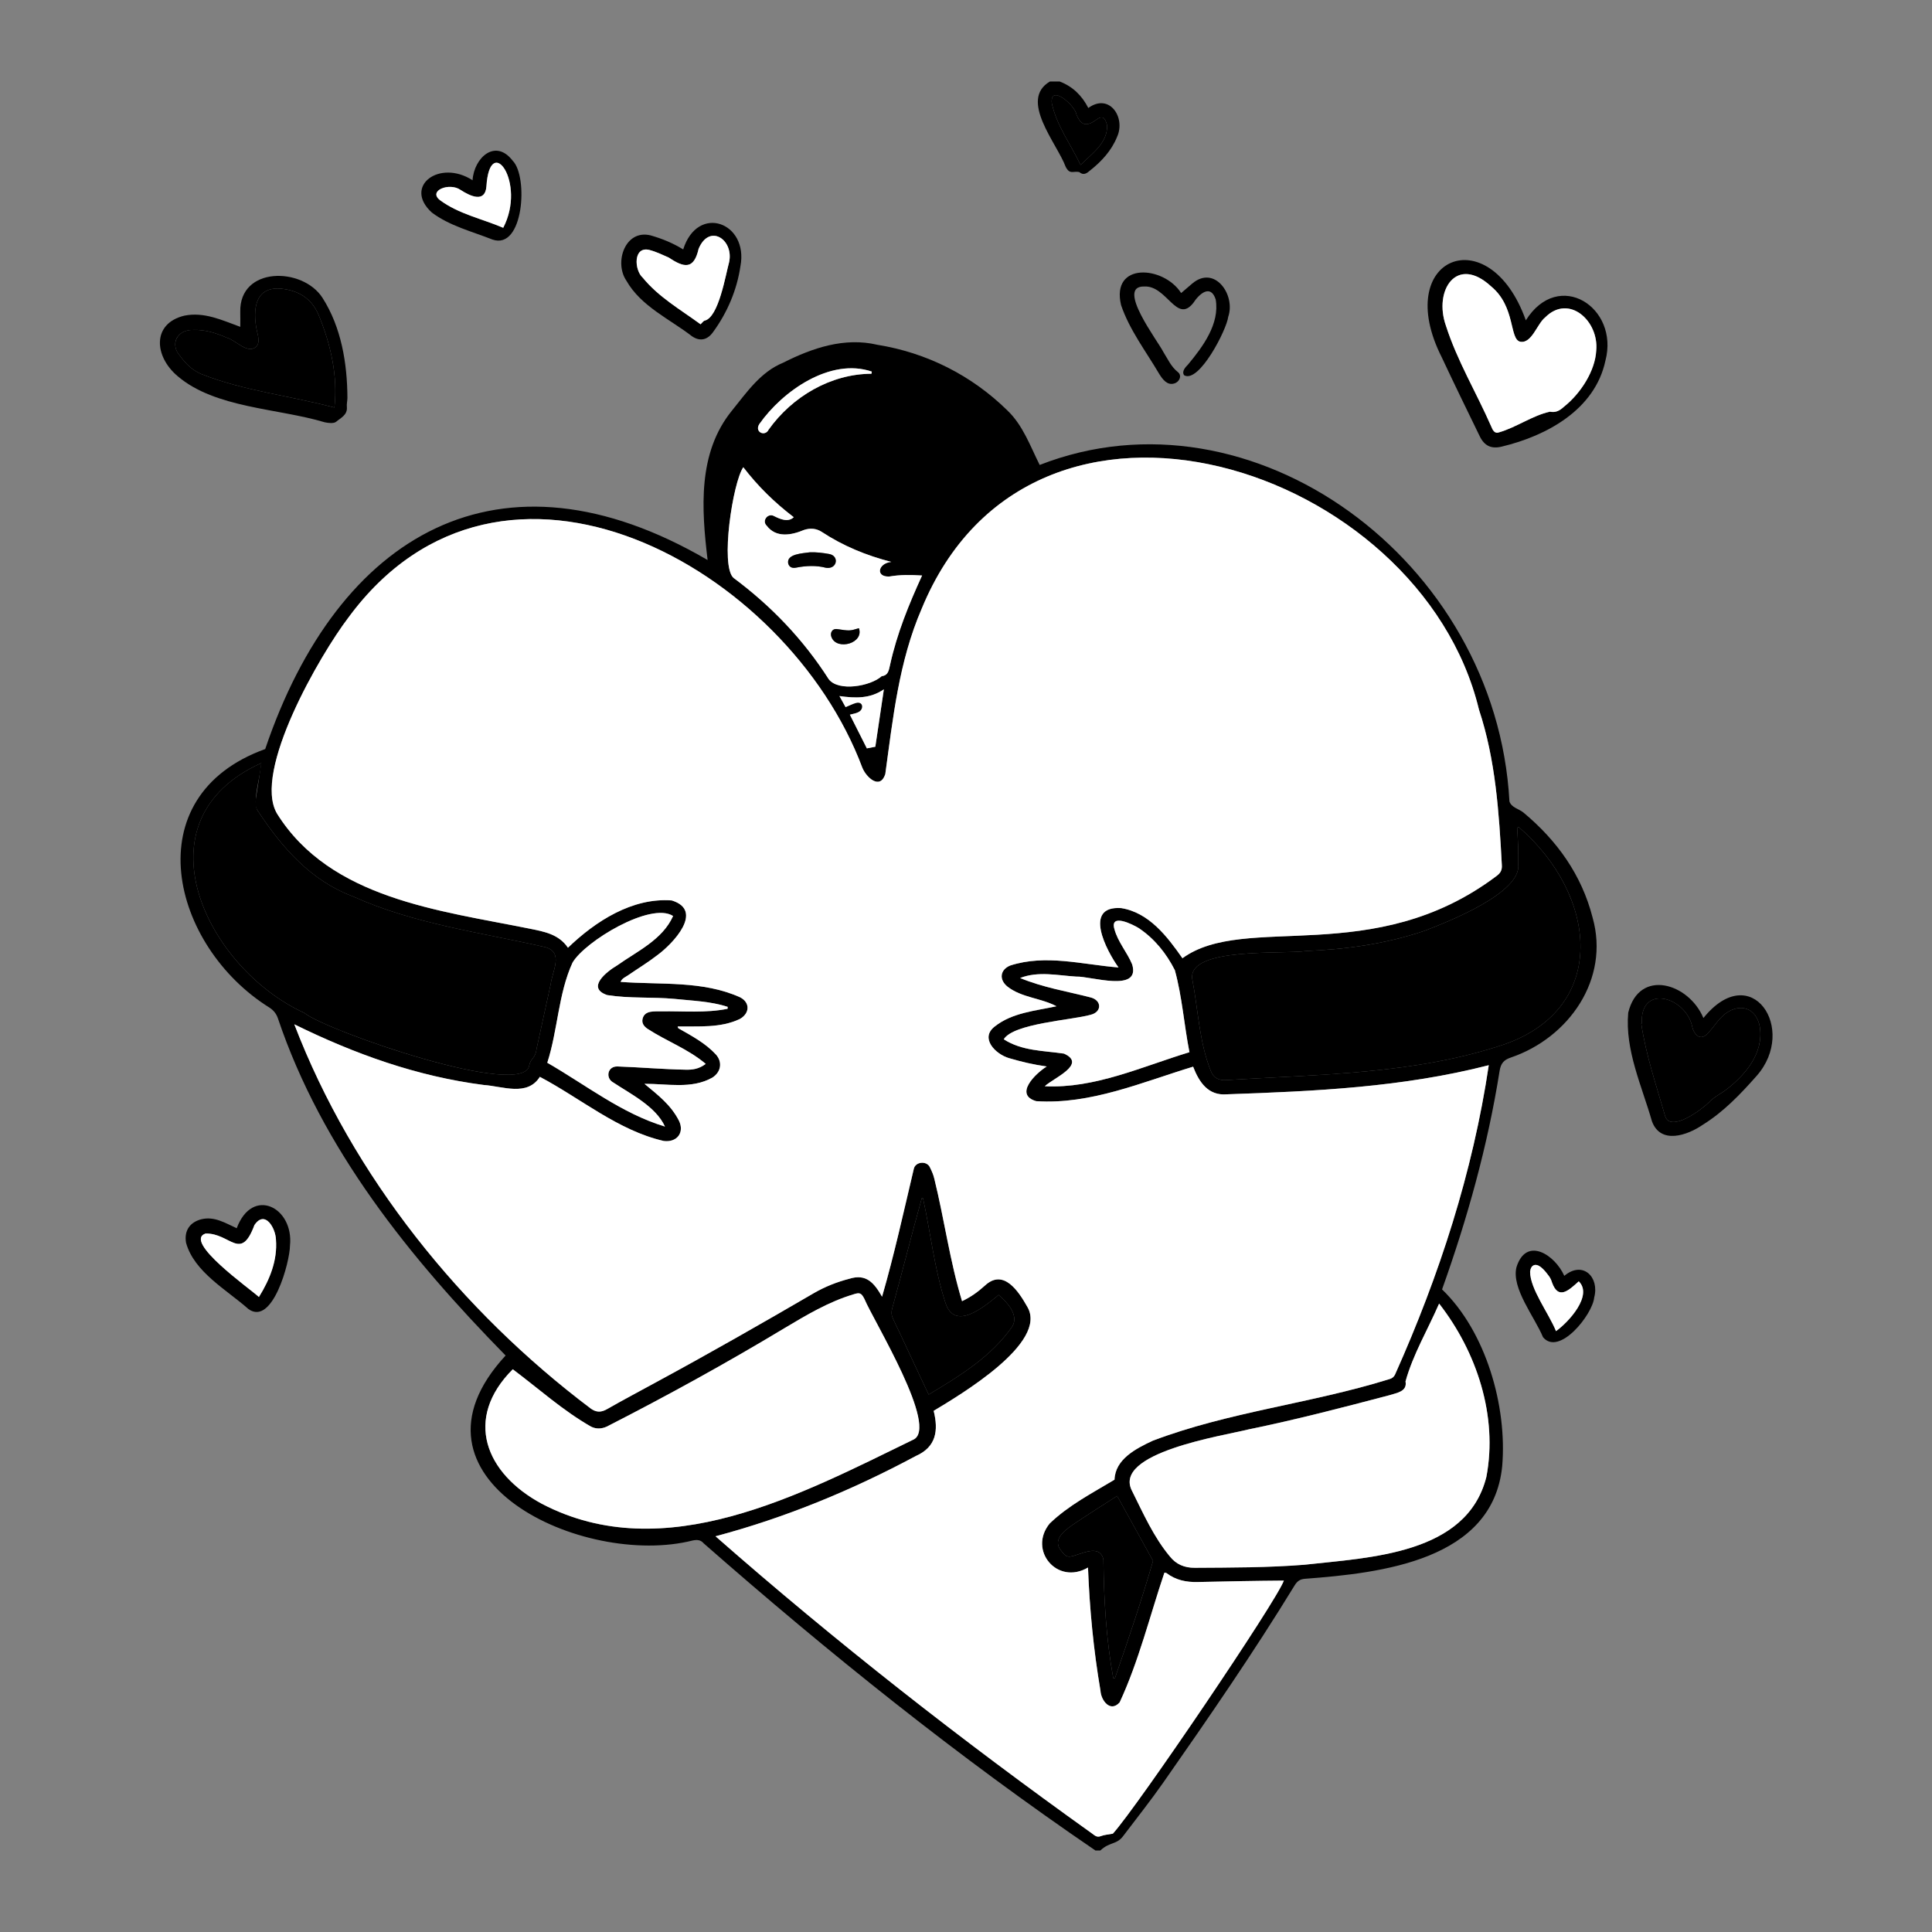 <svg width="960" height="960" viewBox="0 0 960 960" fill="none" xmlns="http://www.w3.org/2000/svg">
<rect x="0" y="0" width="960" height="960" fill="#808080" stroke="none"/>
<path d="M544.32 919.503C476.142 873.055 411.649 821.281 349.661 766.881C348.155 765.083 346.328 765.029 344.191 765.457C289.885 779.219 194.62 734.833 251.235 673.549C203.702 625.068 159.997 571.104 138.075 505.954C137.26 503.643 135.976 502.096 133.997 500.741C84.921 470.209 66.625 395.677 131.78 372.2C168.009 265.192 248.253 217.974 351.607 278.276C348.593 252.991 346.542 225.047 363.753 203.966C371.055 194.935 377.936 184.813 389.089 180.252C403.694 172.882 419.592 167.458 436.03 171.336C460.484 175.266 482.844 186.545 500.527 203.915C508.299 211.315 511.85 221.514 516.611 231.033C622.009 189.821 743.471 278.138 750.033 398.216C751.034 401.317 754.727 401.863 757.05 403.798C773.758 417.72 785.948 434.823 791.345 455.902C800.014 486.538 779.541 515.695 750.723 525.482C747.308 526.633 745.761 528.301 745.146 532.107C739.255 569.268 729.199 605.28 716.551 640.698C738.373 661.695 748.966 698.755 746.43 728.55C741.798 775.408 686.245 781.639 648.612 784.476C645.956 784.643 644.571 785.687 643.253 787.843C622.802 821.273 600.561 853.519 578.117 885.621C571.797 894.661 564.92 903.313 558.259 912.113C554.894 916.795 551.477 915.049 546.744 919.505C545.936 919.503 545.128 919.503 544.32 919.503ZM438.293 644.326C444.367 623.346 449.021 602.133 454.037 580.911C454.768 577.133 460.651 576.609 462.128 580.167C463.031 581.951 463.836 583.85 464.279 585.792C469.251 605.986 471.977 626.657 478.036 646.547C482.676 644.319 485.755 642.053 489.396 638.804C498.692 630.151 506.149 641.711 510.474 649.358C520.987 667.261 476.858 693.226 463.931 701.041C466.379 710.855 465.184 718.991 455.191 723.419C423.364 740.474 390.428 754.079 355.538 763.375C415.307 815.857 477.916 864.836 542.62 911.048C543.87 911.942 544.961 913.154 546.946 912.375C548.705 911.685 550.695 911.582 552.971 911.146C565.121 897.776 634.701 795.021 637.929 785.393C623.659 785.496 609.442 785.776 595.182 786.097C589.469 786.244 584.226 785.171 579.61 781.653C579.355 781.459 578.9 781.528 578.576 781.481C571.325 802.989 565.866 825.404 556.354 845.902C551.754 851.053 547.105 845.071 546.81 840.045C543.354 819.729 541.421 799.537 540.621 778.902C525.359 787.863 510.728 770.335 521.561 757.034C530.978 747.963 542.572 741.992 553.799 735.247C554.136 725.044 564.454 719.789 572.745 715.908C610.423 701.578 651.239 697.414 689.748 685.468C691.411 685.043 692.604 684.446 693.33 682.691C715.207 633.716 731.84 582.463 739.758 529.303C696.871 540.299 653.391 542.242 609.535 543.757C600.336 544.513 595.818 537.717 592.856 530.031C567.438 537.741 541.879 548.946 514.885 547.161C503.742 543.945 514.454 533.444 520.11 529.935C513.346 528.982 507.731 527.637 501.348 525.775C494.723 523.843 486.685 515.85 494.33 510.026C502.964 503.17 514.518 502.268 524.958 500.009C517.212 495.87 507.672 495.77 500.602 490.241C496.296 486.765 496.896 481.82 501.998 479.751C519.653 474.088 537.577 479.239 555.789 480.731C549.799 472.404 537.987 449.946 557.098 451.229C570.919 453.422 580.016 465.361 587.548 476.148C618.646 453.413 682.645 481.401 743.703 435.206C745.634 433.786 746.438 432.25 746.253 429.814C744.858 403.763 743.159 377.532 734.89 352.592C705.652 231.37 512.979 168.605 457.934 302.588C446.638 328.727 443.729 356.767 439.897 384.651C437.315 392.584 430.481 386.405 428.487 381.464C391.303 282.017 249.328 202.832 172.983 307.057C159.115 325.176 125.313 383.446 137.675 404.327C164.198 446.676 218.434 452.397 263.332 461.48C270.399 462.916 277.674 464.19 282.215 470.925C295.87 457.754 314.216 445.942 333.783 447.422C350.141 452.469 334.279 469.038 326.557 474.669C321.891 478.292 316.798 481.361 311.925 484.722C310.697 485.569 309.093 486.087 308.372 487.897C328.384 489.407 349.281 487.177 367.818 495.584C372.834 498.231 372.562 503.574 367.577 506.353C357.969 510.91 347.081 509.895 336.724 510.05C336.954 510.697 336.961 510.878 337.045 510.927C343.637 514.671 350.584 518.375 355.757 523.999C359.124 527.794 358.241 532.762 353.944 535.47C343.618 541.288 331.522 538.453 320.229 538.547C327.123 544.267 333.328 549.014 337.323 556.78C340.286 562.696 336.411 567.808 329.792 566.943C307.08 561.738 288.603 545.813 268.251 535.076C262.009 544.954 249.813 539.772 240.412 539.124C207.114 534.844 176.223 523.711 146.24 508.973C175.226 584.602 229.225 651.446 293.622 699.956C296.448 701.933 298.796 701.82 301.727 700.14C309.662 695.591 317.771 691.348 325.788 686.942C352.301 672.603 378.467 657.652 404.513 642.485C410.026 639.314 415.903 636.991 422.05 635.403C430.417 632.77 434.376 637.445 438.293 644.326ZM254.794 680.384C230.261 704.959 241.176 732.143 269.214 747.214C330.084 779.07 397.945 742.522 453.585 715.467C467.174 709.927 433.844 655.993 429.519 645.426C427.995 642.48 427.241 642.101 423.975 643.189C411.679 646.873 400.656 653.488 389.706 660.017C360.901 677.365 331.44 693.577 301.509 708.876C298.931 710.033 296.296 710.165 293.717 708.91C279.635 700.871 267.864 690.185 254.794 680.384ZM715.086 647.743C709.48 660.678 702.103 672.998 698.396 686.422C699.355 691.518 693.9 692.143 690.286 693.305C667.02 699.435 643.739 705.495 620.151 710.318C607.986 713.381 552.191 721.925 562.592 741.008C568.151 752.176 573.257 763.738 581.301 773.399C584.389 777.278 588.485 779.066 593.644 779.032C611.809 778.914 629.959 778.964 648.103 777.517C680.591 773.905 728.883 772.419 738.562 733.9C744.348 703.569 733.758 671.742 715.086 647.743ZM754.677 410.985C754.411 411.102 754.144 411.219 753.878 411.336C754.254 417.344 754.507 423.389 754.413 429.399C756.109 443.673 719.647 457.974 707.98 462.464C688.831 468.993 669.05 471.712 648.927 472.556C637.872 474.291 590.258 470.405 592.418 486.449C595.37 501.712 595.819 517.609 601.654 532.168C602.926 535.551 605.6 536.959 609.347 536.683C655.523 533.851 703.063 533.825 747.359 518.975C799.538 500.819 793.976 444.901 754.677 410.985ZM129.817 379.166C66.869 407.637 102.496 481.018 151.215 503.315C161.569 511.964 261.073 546.688 263.026 529.185C263.6 526.038 266.135 525.756 266.58 521.329C268.952 510.569 271.275 499.798 273.631 489.034C274.438 482.518 280.22 473.153 270.898 470.623C238.709 463.276 205.651 459.136 175.242 445.368C154.574 437.639 140.18 421.237 128.343 403.25C126.945 401.374 126.692 399.455 127.076 397.19C128.061 391.384 128.86 385.547 129.817 379.166ZM442.859 279.205C430.381 275.986 418.926 271.264 408.364 264.324C405.658 262.546 402.592 262.298 399.457 263.351C393.254 265.965 385.68 267.378 381 261.263C378.388 258.769 381.58 254.709 384.664 256.461C387.706 257.983 391.562 259.688 394.421 257.007C384.789 249.646 376.669 241.687 369.343 232.17C364.157 239.497 357.73 281.359 364.522 287.187C383.266 301.136 399.181 317.77 411.79 337.485C416.607 343.84 432.623 340.974 438.115 335.991C441.463 335.607 441.661 332.891 442.252 330.441C445.67 314.843 451.561 300.441 458.177 285.964C452.391 285.635 447.444 285.514 441.906 286.47C434.935 286.799 436.202 279.916 442.859 279.205ZM591.028 522.835C588.378 509.417 587.393 495.201 583.774 482.07C579.518 473.705 573.698 466.441 565.823 461.169C562.817 459.299 551.419 453.648 553.739 461.629C555.422 468.051 560.087 473.168 562.572 479.228C566.814 493.432 541.913 484.978 534.791 485.271C525.462 484.702 515.97 482.444 506.886 485.971C518.333 490.693 529.903 492.536 541.755 495.576C547.553 496.936 547.663 502.906 541.854 504.268C532.493 506.9 503.639 508.519 498.755 516.415C507.811 522.277 518.466 522.024 528.683 523.539C540.4 528.796 523.218 535.792 519.138 539.752C543.956 540.983 567.423 530 591.028 522.835ZM350.67 528.639C341.835 521.17 331.298 517.427 321.729 511.203C320.001 510.001 318.703 508.411 319.331 506.101C320.458 501.899 325.279 502.634 328.664 502.532C339.643 502.363 350.696 503.452 361.537 501.256C361.551 500.94 361.566 500.625 361.581 500.309C353.086 497.511 343.963 497.29 335.13 496.341C324.045 495.315 312.726 496.216 301.731 494.453C291.136 490.874 301.419 482.788 306.669 479.694C316.677 472.603 329.201 466.941 334.452 455.163C323.344 447.97 290.631 467.754 284.479 478.347C277.395 493.792 277.187 511.867 271.942 528.072C291.138 539.129 308.999 553.338 330.409 559.786C325.959 549.88 313.354 543.593 304.613 537.815C300.763 535.635 301.853 529.631 306.992 529.931C318.259 530.324 329.53 531.333 340.808 531.536C343.95 531.598 347.258 531.255 350.67 528.639ZM458.623 595.332C458.427 595.343 458.232 595.355 458.036 595.366C452.936 613.598 448.353 631.979 443.318 650.231C442.779 652.217 442.979 653.717 443.849 655.537C449.847 668 455.47 680.445 461.459 692.939C476.981 683.662 492.825 673.963 503.186 658.844C506.099 653.166 500.539 647.181 496.233 643.429C489.123 649.256 474.272 661.856 469.711 647.152C464.258 630.276 462.402 612.595 458.623 595.332ZM553.175 833.877C553.438 833.916 553.702 833.954 553.965 833.993C560.77 814.393 567.39 794.731 572.943 775.576C566.801 764.469 560.982 753.944 555.107 743.32C547.527 748.164 540.085 752.893 532.645 757.904C528.502 760.895 522.737 765.346 527.43 770.735C529.653 773.711 530.693 773.988 534.297 772.834C538.951 771.366 546.778 767.793 548.281 774.925C548.512 794.649 549.615 814.389 553.175 833.877ZM433.027 185.719C433.083 185.362 433.138 185.005 433.194 184.648C412.568 177.592 388.816 194.331 377.341 210.667C374.707 214.689 380.164 217.158 381.934 213.488C393.572 197.126 412.749 185.789 433.027 185.719ZM420.159 351.359C422.241 350.51 423.823 349.675 425.509 349.237C428.925 348.466 429.381 352.346 426.69 353.791C425.474 354.505 423.931 354.662 422.297 355.123C425.091 360.666 427.855 366.149 430.736 371.865C432.3 371.562 433.684 371.294 434.946 371.05C436.372 361.462 437.744 352.241 439.19 342.518C432.323 347.231 425.111 346.983 417.112 345.872C418.409 348.206 419.404 349.999 420.159 351.359Z" fill="black"/>
<path d="M526.547 40.5C532.982 42.951 537.59 47.424 540.775 53.656C551.245 46.021 559.494 58.4 555.05 68.047C552.314 74.834 547.308 80.266 541.598 84.758C540.044 86.121 538.377 87.325 536.262 85.484C533.159 84.866 531.655 86.925 529.535 82.906C525.266 71.283 506.136 49.621 521.698 40.5C523.316 40.5 524.931 40.5 526.547 40.5ZM536.923 81.973C542.889 76.075 550.36 70.984 550.118 62.267C549.187 58.925 548.162 56.854 544.53 59.656C539.782 63.017 537.219 62.357 534.891 57.018C534.452 52.567 521.693 41.409 522.621 51.24C525.04 62.486 531.845 71.257 536.923 81.973Z" fill="black"/>
<path d="M758.18 159.169C774.475 133.226 804.746 152.774 797.716 179.251C792.534 203.516 768.629 216.563 746.219 221.912C741.062 223.195 737.604 221.561 735.291 216.813C728.933 203.761 722.573 190.707 716.407 177.563C691.321 128.008 739.903 107.914 758.18 159.169ZM793.153 174.208C794.578 159.469 779.551 145.857 767.765 157.733C763.79 160.855 761.106 170.876 755.396 169.797C749.922 168.615 753.148 152.483 741.033 142.402C723.84 126.436 712.249 144.231 718.472 161.842C724.053 179.285 733.622 195.113 740.951 211.847C741.68 213.612 742.614 215.692 744.887 214.825C753.505 212.339 761.509 206.454 770.145 204.571C773.082 205.16 775.112 203.948 777.007 202.202C785.49 195.494 792.651 184.202 793.153 174.208Z" fill="black"/>
<path d="M119.393 162.401C119.393 159.776 119.448 157.378 119.383 154.983C118.918 132.23 150.38 132.635 160.228 147.973C169.59 162.581 172.564 180.6 172.63 197.759C172.602 199.235 172.212 200.729 172.355 202.179C172.752 206.208 169.297 207.634 167.056 209.538C165.887 210.531 163.185 210.23 161.328 209.822C138.11 202.845 106.885 202.852 88.258 186.902C76.608 177.117 75.386 160.792 91.562 156.858C101.425 154.839 110.247 159.074 119.393 162.401ZM166.165 202.515C167.951 186.747 164.298 170.888 158.216 156.236C154.626 148.077 148.141 144.296 139.641 143.436C125.223 142.17 125.502 156.518 128.215 166.761C128.584 169.07 128.841 171.417 126.453 172.903C122.147 175.205 116.954 168.942 112.676 167.794C107.352 165.49 101.874 163.689 95.925 163.955C88 163.765 84.173 171.018 89.593 177.034C92.328 180.777 95.658 184.024 99.939 185.819C121.16 194.235 144.185 196.62 166.165 202.515Z" fill="black"/>
<path d="M846.414 505.853C870.256 476.343 893.314 511.379 872.904 534.552C864.908 543.591 856.564 552.382 846.179 558.848C838.469 564.16 825.129 568.858 820.841 557.149C815.824 539.638 807.376 521.748 809.053 503.204C814.465 480.968 839.189 488.484 846.414 505.853ZM815.816 508.576C815.72 508.584 815.624 508.591 815.529 508.599C817.837 524.215 823.044 539.437 827.404 554.599C830.067 562.881 845.446 551.432 849.002 547.911C851.264 545.402 854.275 543.89 857 541.998C866.963 534.581 876.603 523.439 874.415 510.083C872.691 500.998 864.891 498.166 857.426 503.618C853.751 506.377 851.485 510.584 848.293 513.807C844.291 517.698 841.299 513.262 840.648 509.27C836.851 495.072 814.858 488.999 815.816 508.576Z" fill="black"/>
<path d="M339.475 123.937C346.662 101.156 372.058 110.496 367.913 132.29C366.165 144.124 361.405 155.288 354.364 164.941C351.604 168.89 347.881 169.825 343.891 167.116C332.679 158.472 318.468 152.181 311.25 139.478C305.029 130.355 310.646 113.817 323.309 116.967C329.026 118.605 334.27 120.741 339.475 123.937ZM348.104 161.132C348.979 160.33 349.491 159.461 350.164 159.31C357.087 157.7 360.524 136.711 362.297 130.253C364.706 119.075 352.49 110.839 347.133 123.645C344.784 134.017 339.962 133.117 332.353 127.996C329.177 126.587 325.995 125.055 322.656 124.189C314.54 122.254 315.142 134.19 319.361 137.97C327.348 147.701 337.875 153.643 348.104 161.132Z" fill="black"/>
<path d="M117.622 610.297C125.444 589.388 146.038 599.912 144.095 618.88C144.027 627.122 135.427 659.075 123.445 650.461C112.674 640.888 96.489 632.117 92.448 617.528C91.423 611.547 94.31 607.263 100.183 605.809C106.618 604.304 111.882 607.708 117.622 610.297ZM128.653 644.475C134.101 635.716 137.907 626.209 137.127 616.019C136.953 610.286 131.691 600.974 126.43 608.716C119.574 627.122 114.526 612.688 102.153 612.927C90.737 616.8 124.283 640.391 128.653 644.475Z" fill="black"/>
<path d="M586.904 145.613C589.086 143.746 590.703 142.343 592.34 140.966C603.494 131.379 614.093 146.543 610.292 157.438C609.557 163.765 595.869 190.516 588.441 186.501C586.99 184.664 588.987 182.478 590.337 181.127C597.679 172.287 606.156 160.899 604.074 148.796C601.532 140.953 595.84 146.057 592.926 150.554C584.633 161.048 579.779 141.705 568.515 142.36C554.262 142.055 575.467 169.597 578.056 174.892C580.265 178.362 581.875 182.225 585.322 184.922C587.401 186.549 586.17 189.782 583.464 190.547C579.91 191.647 577.596 188.346 575.964 185.725C569.406 174.562 561.235 163.959 557.058 151.613C551.912 130.018 578.313 132.081 586.904 145.613Z" fill="black"/>
<path d="M234.808 89.564C235.547 78.332 246.191 68.616 254.788 79.912C262.517 87.678 260.271 124.455 244.663 119.018C234.492 114.983 223.457 112.275 214.593 105.62C200.193 92.573 218.344 78.938 234.808 89.564ZM250.045 113.187C261.762 90.646 243.401 65.547 241.7 92.59C241.062 101.056 233.551 97.399 228.906 94.403C223.316 90.45 212.458 94.77 218.679 99.495C227.985 106.358 239.399 108.643 250.045 113.187Z" fill="black"/>
<path d="M777.288 633.96C786.486 626.26 794.868 634.552 792.142 644.757C791.355 653.179 774.7 674.09 766.701 664.43C762.607 654.436 750.948 640.198 753.516 629.7C758.38 614.117 772.677 623.549 777.288 633.96ZM784.475 636.69C779.409 641.288 774.39 646.004 771.223 637.366C770.89 636.221 770.383 635.053 769.673 634.108C768.476 632.514 767.234 630.859 765.685 629.646C762.991 627.537 760.683 628.473 760.296 631.876C760.257 640.445 769.571 652.545 773.167 661.429C779.5 656.938 791.622 643.605 784.475 636.69Z" fill="black"/>
<path d="M438.292 644.322C434.33 637.44 430.453 632.767 422.051 635.401C415.904 636.989 410.027 639.311 404.514 642.483C378.468 657.65 352.302 672.601 325.789 686.94C317.772 691.346 309.663 695.589 301.728 700.138C298.796 701.819 296.448 701.931 293.625 699.952C229.217 651.44 175.236 584.607 146.24 508.971C176.223 523.708 207.114 534.842 240.413 539.121C249.811 539.771 262.014 544.951 268.251 535.074C288.599 545.81 307.083 561.738 329.791 566.943C336.411 567.807 340.286 562.694 337.323 556.778C333.323 549.01 327.125 544.268 320.229 538.545C331.516 538.452 343.624 541.285 353.944 535.468C358.241 532.759 359.123 527.791 355.757 523.997C350.582 518.373 343.637 514.67 337.045 510.925C336.961 510.876 336.955 510.695 336.724 510.048C347.079 509.894 357.972 510.908 367.577 506.351C372.562 503.572 372.834 498.23 367.818 495.583C349.277 487.174 328.39 489.406 308.372 487.895C309.093 486.085 310.696 485.567 311.925 484.72C316.797 481.359 321.891 478.29 326.557 474.667C334.277 469.041 350.142 452.459 333.783 447.42C314.208 445.941 295.879 457.75 282.215 470.923C277.674 464.187 270.399 462.914 263.332 461.477C218.426 452.404 164.193 446.667 137.677 404.325C125.204 383.372 159.342 324.979 172.983 307.054C249.422 202.823 391.252 282.01 428.484 381.464C430.493 386.399 437.3 392.591 439.896 384.649C443.729 356.767 446.637 328.723 457.937 302.584C512.952 168.623 705.68 231.355 734.886 352.594C743.154 377.532 744.859 403.762 746.251 429.813C746.436 432.249 745.632 433.785 743.702 435.207C682.375 481.489 618.753 453.358 587.547 476.147C580.019 465.362 570.915 453.419 557.097 451.229C537.985 449.954 549.797 472.393 555.788 480.73C537.586 479.237 519.645 474.088 501.997 479.749C496.896 481.819 496.296 486.764 500.602 490.24C507.673 495.77 517.209 495.867 524.957 500.008C514.518 502.267 502.963 503.169 494.329 510.025C486.689 515.849 494.72 523.843 501.348 525.774C507.737 527.638 513.339 528.978 520.11 529.934C514.453 533.44 503.743 543.949 514.885 547.159C541.884 548.943 567.432 537.74 592.855 530.029C595.829 537.715 600.323 544.511 609.534 543.754C653.392 542.238 696.866 540.296 739.757 529.3C731.839 582.459 715.206 633.713 693.329 682.688C692.603 684.443 691.41 685.04 689.748 685.467C651.237 697.412 610.423 701.575 572.744 715.903C564.451 719.788 554.135 725.043 553.798 735.245C542.575 741.986 530.974 747.963 521.56 757.032C510.729 770.331 525.359 787.865 540.621 778.901C541.42 799.534 543.354 819.73 546.81 840.045C547.107 845.05 551.752 851.07 556.353 845.9C565.867 825.401 571.324 802.99 578.576 781.479C578.9 781.527 579.356 781.457 579.61 781.651C584.227 785.169 589.47 786.241 595.182 786.095C609.443 785.774 623.659 785.494 637.93 785.391C634.702 795.019 565.121 897.774 552.971 911.144C550.695 911.58 548.705 911.683 546.946 912.373C544.962 913.152 543.871 911.939 542.621 911.046C477.917 864.834 415.309 815.856 355.539 763.373C390.429 754.077 423.367 740.472 455.192 723.415C465.173 718.997 466.395 710.84 463.932 701.038C476.771 693.287 521.012 667.244 510.477 649.354C506.152 641.711 498.694 630.142 489.398 638.801C485.755 642.052 482.68 644.313 478.038 646.543C471.98 626.655 469.253 605.981 464.28 585.788C463.839 583.846 463.033 581.947 462.129 580.163C460.652 576.617 454.769 577.117 454.038 580.907C449.02 602.13 444.367 623.34 438.292 644.322Z" fill="white"/>
<path d="M254.795 680.379C267.859 690.178 279.638 700.868 293.717 708.904C296.296 710.159 298.931 710.026 301.509 708.869C331.441 693.571 360.902 677.359 389.707 660.011C400.656 653.482 411.68 646.867 423.976 643.183C427.242 642.096 427.996 642.474 429.519 645.421C433.883 655.987 467.144 709.973 453.587 715.461C397.971 742.517 330.063 779.068 269.214 747.21C241.252 732.162 230.205 704.987 254.795 680.379Z" fill="white"/>
<path d="M715.087 647.742C733.768 671.731 744.343 703.575 738.564 733.898C728.872 772.431 680.604 773.884 648.105 777.517C629.961 778.964 611.811 778.913 593.646 779.031C588.487 779.065 584.391 777.276 581.303 773.398C573.258 763.736 568.153 752.175 562.594 741.008C552.24 721.832 608.066 713.4 620.151 710.316C643.74 705.494 667.02 699.434 690.287 693.304C693.901 692.142 699.353 691.52 698.398 686.422C702.107 672.991 709.475 660.686 715.087 647.742Z" fill="white"/>
<path d="M754.678 410.984C793.94 444.911 799.59 500.785 747.357 518.973C703.062 533.826 655.525 533.849 609.347 536.684C605.6 536.959 602.926 535.55 601.654 532.168C595.817 517.609 595.371 501.712 592.418 486.45C590.242 470.384 637.997 474.297 648.926 472.555C669.05 471.712 688.83 468.993 707.979 462.463C719.735 457.921 756.048 443.723 754.413 429.4C754.507 423.39 754.254 417.343 753.878 411.336C754.145 411.218 754.412 411.101 754.678 410.984Z" fill="black"/>
<path d="M129.817 379.164C129.576 385.606 124.892 399.256 128.341 403.249C140.185 421.24 154.569 437.633 175.242 445.367C205.651 459.135 238.709 463.274 270.898 470.619C280.228 473.151 274.432 482.516 273.631 489.032C271.276 499.796 268.952 510.567 266.581 521.327C266.134 525.74 263.591 526.053 263.025 529.182C261.201 546.685 161.643 512.007 151.214 503.313C102.524 481.04 66.85 407.609 129.817 379.164Z" fill="black"/>
<path d="M442.858 279.199C436.201 279.911 434.935 286.793 441.906 286.464C447.445 285.508 452.39 285.629 458.177 285.958C451.562 300.433 445.669 314.84 442.253 330.435C441.662 332.885 441.463 335.602 438.115 335.985C432.603 340.991 416.644 343.821 411.79 337.48C399.181 317.764 383.266 301.13 364.523 287.181C357.746 281.402 364.119 239.633 369.343 232.164C376.67 241.682 384.788 249.639 394.421 257.001C391.562 259.684 387.706 257.976 384.664 256.455C381.586 254.705 378.383 258.762 381 261.258C385.681 267.372 393.253 265.959 399.457 263.345C402.592 262.293 405.658 262.54 408.364 264.319C418.924 271.258 430.38 275.98 442.858 279.199ZM410.381 282.115C416.001 283.033 417.209 276.213 412 275.275C408.845 274.709 405.592 274.308 402.404 274.432C399.02 274.949 390.554 275.17 391.675 280.115C392.315 282.032 393.871 282.39 395.59 282.051C400.677 281.048 405.741 280.888 410.381 282.115ZM426.798 312.156C422.173 313.556 422.181 313.5 416.003 312.599C413.353 312.212 412.251 314.7 413.254 316.83C416.101 323.283 429.366 319.65 426.798 312.156Z" fill="white"/>
<path d="M591.028 522.829C567.43 529.992 543.95 540.978 519.137 539.746C523.209 535.798 540.401 528.779 528.682 523.533C518.466 522.019 507.81 522.27 498.754 516.409C503.648 508.512 532.465 506.898 541.853 504.262C547.666 502.9 547.55 496.931 541.755 495.57C529.897 492.529 518.34 490.69 506.886 485.965C515.963 482.439 525.467 484.695 534.791 485.264C541.877 484.97 566.827 493.424 562.572 479.222C560.087 473.161 555.421 468.044 553.738 461.623C551.424 453.625 562.81 459.305 565.822 461.163C573.697 466.436 579.517 473.699 583.772 482.065C587.394 495.197 588.378 509.409 591.028 522.829Z" fill="white"/>
<path d="M350.67 528.634C347.258 531.25 343.951 531.593 340.806 531.53C329.528 531.327 318.257 530.318 306.99 529.925C301.855 529.626 300.757 535.629 304.611 537.81C313.359 543.595 325.946 549.86 330.408 559.781C309 553.334 291.137 539.124 271.941 528.067C277.186 511.864 277.395 493.786 284.477 478.342C290.581 467.781 323.38 447.95 334.452 455.158C329.199 466.938 316.679 472.597 306.669 479.689C301.428 482.78 291.129 490.872 301.732 494.448C312.726 496.211 324.045 495.31 335.13 496.337C343.965 497.286 353.086 497.506 361.581 500.304C361.567 500.62 361.552 500.935 361.537 501.251C350.696 503.446 339.643 502.358 328.664 502.527C325.279 502.628 320.458 501.894 319.331 506.096C318.703 508.406 320 509.996 321.729 511.198C331.301 517.424 341.831 521.162 350.67 528.634Z" fill="white"/>
<path d="M458.624 595.328C462.404 612.59 464.259 630.272 469.712 647.149C474.283 661.855 489.111 649.249 496.234 643.426C500.539 647.165 506.098 653.176 503.187 658.84C492.822 673.963 476.986 683.655 461.46 692.936C455.472 680.443 449.848 667.996 443.85 655.534C442.979 653.714 442.779 652.215 443.319 650.228C448.354 631.975 452.936 613.595 458.036 595.363C458.231 595.351 458.428 595.34 458.624 595.328Z" fill="black"/>
<path d="M553.175 833.871C549.614 814.383 548.512 794.644 548.283 774.917C546.775 767.784 538.955 771.359 534.297 772.827C530.694 773.981 529.653 773.704 527.43 770.728C522.739 765.34 528.5 760.887 532.645 757.897C540.085 752.885 547.525 748.159 555.106 743.312C560.981 753.938 566.8 764.462 572.942 775.569C567.389 794.725 560.768 814.386 553.964 833.986C553.702 833.948 553.439 833.909 553.175 833.871Z" fill="black"/>
<path d="M433.028 185.714C412.752 185.784 393.573 197.122 381.935 213.482C380.181 217.142 374.694 214.693 377.343 210.663C388.811 194.332 412.566 177.586 433.195 184.643C433.139 185 433.083 185.357 433.028 185.714Z" fill="white"/>
<path d="M420.16 351.358C419.405 349.998 418.41 348.205 417.113 345.87C425.111 346.981 432.323 347.229 439.191 342.516C437.745 352.239 436.373 361.46 434.947 371.048C433.684 371.292 432.301 371.56 430.737 371.863C427.856 366.147 425.092 360.664 422.298 355.121C423.932 354.66 425.475 354.503 426.691 353.789C429.382 352.344 428.926 348.464 425.509 349.235C423.825 349.674 422.243 350.51 420.16 351.358Z" fill="white"/>
<path d="M536.923 81.972C531.845 71.256 525.04 62.484 522.621 51.238C521.693 41.405 534.455 52.569 534.891 57.016C537.219 62.356 539.782 63.015 544.53 59.654C548.178 56.853 549.175 58.912 550.118 62.266C550.357 70.987 542.891 76.067 536.923 81.972Z" fill="black"/>
<path d="M793.153 174.208C792.648 184.202 785.493 195.493 777.008 202.2C775.113 203.947 773.083 205.159 770.146 204.57C761.508 206.452 753.509 212.335 744.888 214.823C742.621 215.669 741.675 213.632 740.953 211.845C733.623 195.111 724.055 179.284 718.473 161.841C712.266 144.289 723.796 126.407 741.036 142.401C753.171 152.511 749.898 168.571 755.397 169.796C761.12 170.865 763.782 160.864 767.768 157.732C779.55 145.861 794.577 159.467 793.153 174.208Z" fill="white"/>
<path d="M166.165 202.519C144.185 196.624 121.16 194.238 99.94 185.823C95.659 184.027 92.329 180.78 89.593 177.037C84.192 171.185 88.046 163.661 95.926 163.958C101.874 163.691 107.352 165.492 112.676 167.796C116.953 168.944 122.147 175.208 126.453 172.907C128.841 171.421 128.583 169.073 128.214 166.765C125.495 156.539 125.237 142.155 139.642 143.44C148.141 144.3 154.626 148.081 158.215 156.24C164.301 170.89 167.948 186.753 166.165 202.519Z" fill="black"/>
<path d="M815.816 508.569C814.865 489.005 836.836 495.047 840.648 509.266C841.299 513.266 844.294 517.684 848.294 513.801C851.485 510.578 853.751 506.37 857.426 503.611C864.89 498.159 872.69 500.991 874.415 510.076C876.598 523.437 866.966 534.569 857 541.991C854.274 543.882 851.264 545.396 849.002 547.903C845.403 551.468 830.086 562.844 827.405 554.59C823.043 539.428 817.837 524.206 815.529 508.59C815.624 508.584 815.72 508.577 815.816 508.569Z" fill="black"/>
<path d="M348.104 161.134C337.876 153.647 327.347 147.703 319.361 137.972C315.139 134.193 314.541 122.254 322.656 124.19C325.995 125.057 329.177 126.589 332.353 127.998C339.985 133.141 344.789 133.989 347.133 123.646C352.472 110.857 364.714 119.061 362.296 130.255C360.517 136.732 357.105 157.66 350.164 159.312C349.491 159.463 348.978 160.332 348.104 161.134Z" fill="white"/>
<path d="M128.652 644.478C124.351 640.464 90.72 616.781 102.152 612.931C114.544 612.702 119.574 627.118 126.429 608.719C131.681 600.982 136.959 610.286 137.125 616.023C137.906 626.215 134.1 635.714 128.652 644.478Z" fill="white"/>
<path d="M250.046 113.19C239.399 108.647 227.986 106.361 218.679 99.498C212.452 94.76 223.338 90.459 228.906 94.407C233.553 97.403 241.063 101.058 241.701 92.593C243.42 65.517 261.758 90.711 250.046 113.19Z" fill="white"/>
<path d="M784.475 636.688C791.614 643.609 779.523 656.912 773.167 661.427C769.568 652.536 760.265 640.46 760.295 631.875C760.683 628.471 762.991 627.535 765.685 629.644C767.234 630.857 768.476 632.512 769.673 634.106C770.383 635.051 770.89 636.22 771.224 637.365C774.384 646.004 779.42 641.28 784.475 636.688Z" fill="white"/>
<path d="M410.383 282.121C405.743 280.895 400.679 281.054 395.593 282.057C393.874 282.396 392.318 282.037 391.678 280.121C390.555 275.172 399.024 274.96 402.406 274.437C405.594 274.313 408.848 274.715 412.002 275.281C417.212 276.219 416.002 283.038 410.383 282.121Z" fill="black"/>
<path d="M426.799 312.156C429.366 319.651 416.101 323.283 413.255 316.83C412.259 314.702 413.348 312.211 416.004 312.6C422.182 313.5 422.174 313.556 426.799 312.156Z" fill="black"/>
</svg>
